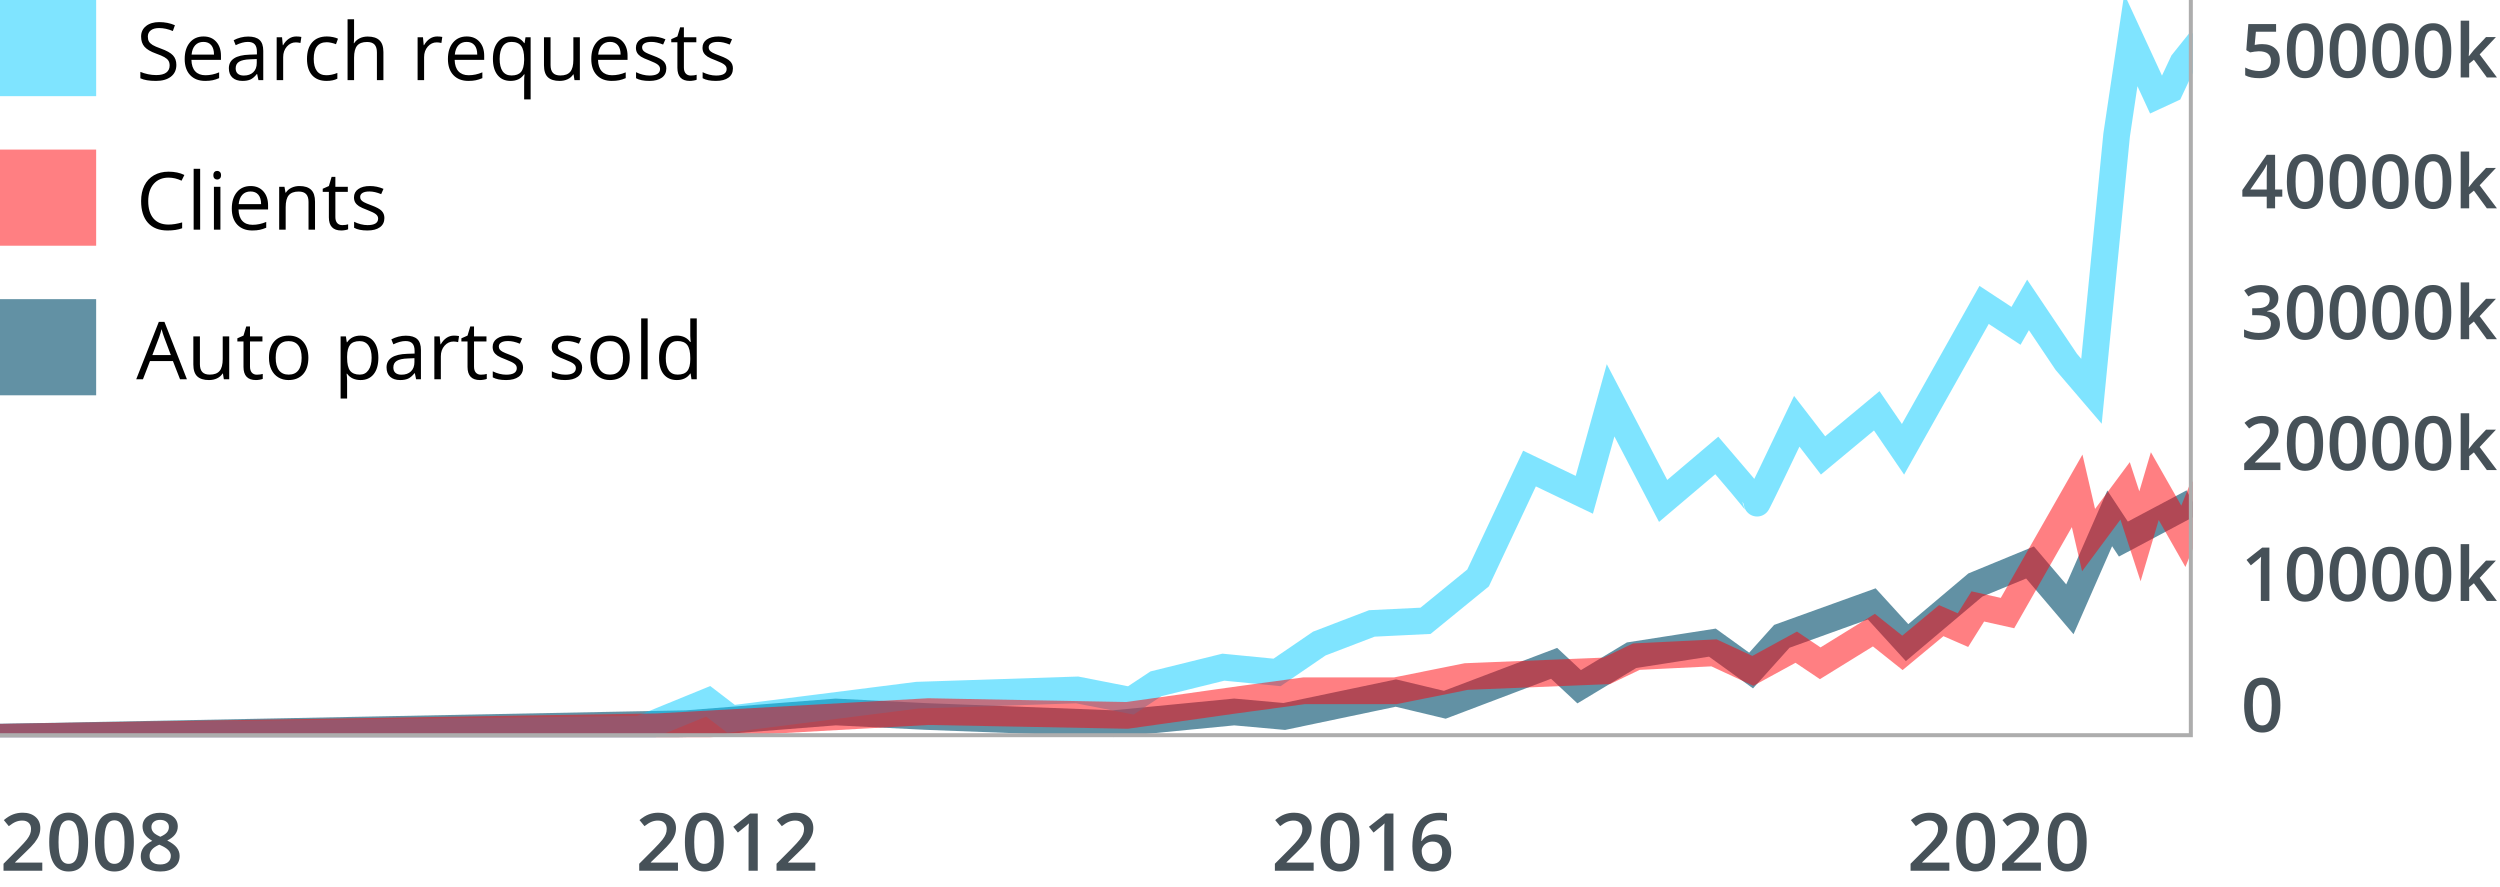 <svg width="936" height="332" viewBox="0 0 936 332" fill="none" xmlns="http://www.w3.org/2000/svg">
<g clip-path="url(#clip0_628_747)">
<path d="M66.029 24.302C66.029 26.186 65.346 27.656 63.978 28.711C62.611 29.766 60.756 30.293 58.412 30.293C55.873 30.293 53.92 29.966 52.553 29.311V26.909C53.432 27.28 54.389 27.573 55.424 27.788C56.459 28.003 57.484 28.11 58.5 28.11C60.16 28.11 61.41 27.798 62.25 27.173C63.09 26.538 63.51 25.659 63.51 24.536C63.51 23.794 63.358 23.189 63.056 22.72C62.763 22.241 62.265 21.802 61.562 21.401C60.868 21.001 59.809 20.547 58.383 20.039C56.391 19.326 54.965 18.481 54.105 17.505C53.256 16.528 52.831 15.254 52.831 13.682C52.831 12.031 53.451 10.718 54.691 9.741C55.932 8.765 57.572 8.276 59.613 8.276C61.742 8.276 63.7 8.667 65.487 9.448L64.711 11.616C62.943 10.874 61.225 10.503 59.555 10.503C58.236 10.503 57.206 10.786 56.464 11.352C55.722 11.919 55.351 12.705 55.351 13.711C55.351 14.453 55.487 15.063 55.761 15.542C56.034 16.011 56.493 16.445 57.138 16.846C57.792 17.236 58.788 17.671 60.126 18.149C62.372 18.95 63.915 19.81 64.755 20.727C65.605 21.645 66.029 22.837 66.029 24.302ZM76.825 30.293C74.452 30.293 72.577 29.57 71.2 28.125C69.833 26.68 69.149 24.673 69.149 22.105C69.149 19.517 69.784 17.461 71.054 15.938C72.333 14.414 74.047 13.652 76.195 13.652C78.207 13.652 79.799 14.316 80.971 15.645C82.143 16.963 82.728 18.706 82.728 20.874V22.412H71.669C71.718 24.297 72.191 25.727 73.09 26.704C73.998 27.681 75.272 28.169 76.913 28.169C78.642 28.169 80.351 27.808 82.04 27.085V29.253C81.181 29.624 80.365 29.888 79.594 30.044C78.832 30.21 77.909 30.293 76.825 30.293ZM76.166 15.688C74.877 15.688 73.847 16.108 73.075 16.948C72.314 17.788 71.864 18.95 71.728 20.435H80.121C80.121 18.901 79.779 17.73 79.096 16.919C78.412 16.099 77.436 15.688 76.166 15.688ZM96.762 30L96.278 27.715H96.161C95.36 28.721 94.56 29.404 93.759 29.766C92.968 30.117 91.977 30.293 90.785 30.293C89.193 30.293 87.943 29.883 87.035 29.062C86.137 28.242 85.688 27.075 85.688 25.561C85.688 22.319 88.28 20.62 93.466 20.464L96.19 20.376V19.38C96.19 18.12 95.917 17.192 95.37 16.597C94.833 15.991 93.969 15.688 92.777 15.688C91.439 15.688 89.926 16.099 88.236 16.919L87.489 15.059C88.28 14.629 89.144 14.292 90.082 14.048C91.029 13.804 91.977 13.682 92.924 13.682C94.838 13.682 96.254 14.106 97.172 14.956C98.1 15.806 98.564 17.168 98.564 19.043V30H96.762ZM91.269 28.286C92.782 28.286 93.969 27.871 94.828 27.041C95.697 26.211 96.132 25.049 96.132 23.555V22.105L93.7 22.207C91.767 22.275 90.37 22.578 89.511 23.115C88.661 23.643 88.236 24.468 88.236 25.591C88.236 26.47 88.5 27.139 89.027 27.598C89.564 28.057 90.311 28.286 91.269 28.286ZM110.912 13.652C111.625 13.652 112.265 13.711 112.831 13.828L112.494 16.084C111.83 15.938 111.244 15.864 110.736 15.864C109.438 15.864 108.324 16.392 107.396 17.446C106.479 18.501 106.02 19.814 106.02 21.387V30H103.588V13.945H105.595L105.873 16.919H105.99C106.586 15.874 107.304 15.068 108.144 14.502C108.983 13.935 109.906 13.652 110.912 13.652ZM122.25 30.293C119.926 30.293 118.124 29.58 116.845 28.154C115.575 26.719 114.94 24.692 114.94 22.075C114.94 19.39 115.585 17.314 116.874 15.85C118.173 14.385 120.019 13.652 122.411 13.652C123.183 13.652 123.954 13.735 124.726 13.901C125.497 14.067 126.103 14.263 126.542 14.487L125.795 16.553C125.258 16.338 124.672 16.162 124.037 16.025C123.402 15.879 122.841 15.806 122.353 15.806C119.091 15.806 117.46 17.886 117.46 22.046C117.46 24.019 117.855 25.532 118.646 26.587C119.447 27.642 120.629 28.169 122.191 28.169C123.529 28.169 124.901 27.881 126.308 27.305V29.458C125.233 30.015 123.881 30.293 122.25 30.293ZM141.117 30V19.614C141.117 18.306 140.819 17.329 140.224 16.685C139.628 16.04 138.695 15.718 137.426 15.718C135.736 15.718 134.501 16.177 133.72 17.095C132.948 18.013 132.562 19.517 132.562 21.606V30H130.131V7.207H132.562V14.106C132.562 14.937 132.523 15.625 132.445 16.172H132.592C133.07 15.4 133.749 14.795 134.628 14.355C135.517 13.906 136.527 13.682 137.66 13.682C139.623 13.682 141.093 14.15 142.069 15.088C143.056 16.016 143.549 17.495 143.549 19.526V30H141.117ZM163.676 13.652C164.389 13.652 165.028 13.711 165.595 13.828L165.258 16.084C164.594 15.938 164.008 15.864 163.5 15.864C162.201 15.864 161.088 16.392 160.16 17.446C159.242 18.501 158.783 19.814 158.783 21.387V30H156.352V13.945H158.358L158.637 16.919H158.754C159.35 15.874 160.067 15.068 160.907 14.502C161.747 13.935 162.67 13.652 163.676 13.652ZM175.38 30.293C173.007 30.293 171.132 29.57 169.755 28.125C168.388 26.68 167.704 24.673 167.704 22.105C167.704 19.517 168.339 17.461 169.608 15.938C170.888 14.414 172.602 13.652 174.75 13.652C176.762 13.652 178.354 14.316 179.525 15.645C180.697 16.963 181.283 18.706 181.283 20.874V22.412H170.224C170.272 24.297 170.746 25.727 171.645 26.704C172.553 27.681 173.827 28.169 175.468 28.169C177.196 28.169 178.905 27.808 180.595 27.085V29.253C179.735 29.624 178.92 29.888 178.148 30.044C177.387 30.21 176.464 30.293 175.38 30.293ZM174.721 15.688C173.432 15.688 172.401 16.108 171.63 16.948C170.868 17.788 170.419 18.95 170.282 20.435H178.676C178.676 18.901 178.334 17.73 177.65 16.919C176.967 16.099 175.99 15.688 174.721 15.688ZM191.508 28.257C193.129 28.257 194.311 27.822 195.053 26.953C195.795 26.084 196.19 24.619 196.239 22.559V22.017C196.239 19.77 195.858 18.154 195.097 17.168C194.335 16.182 193.129 15.688 191.479 15.688C190.053 15.688 188.959 16.245 188.197 17.358C187.445 18.462 187.069 20.024 187.069 22.046C187.069 24.067 187.44 25.61 188.183 26.675C188.935 27.73 190.043 28.257 191.508 28.257ZM191.142 30.293C189.071 30.293 187.455 29.565 186.293 28.11C185.131 26.655 184.55 24.624 184.55 22.017C184.55 19.39 185.136 17.339 186.308 15.864C187.479 14.39 189.11 13.652 191.2 13.652C193.397 13.652 195.087 14.482 196.269 16.143H196.4L196.752 13.945H198.671V37.207H196.239V30.337C196.239 29.36 196.293 28.53 196.4 27.847H196.21C195.087 29.477 193.397 30.293 191.142 30.293ZM206.127 13.945V24.36C206.127 25.669 206.425 26.645 207.021 27.29C207.616 27.935 208.549 28.257 209.818 28.257C211.498 28.257 212.724 27.798 213.495 26.88C214.276 25.962 214.667 24.463 214.667 22.383V13.945H217.099V30H215.092L214.74 27.847H214.608C214.11 28.638 213.417 29.243 212.528 29.663C211.649 30.083 210.644 30.293 209.511 30.293C207.558 30.293 206.093 29.829 205.116 28.901C204.149 27.974 203.666 26.489 203.666 24.448V13.945H206.127ZM229.052 30.293C226.679 30.293 224.804 29.57 223.427 28.125C222.06 26.68 221.376 24.673 221.376 22.105C221.376 19.517 222.011 17.461 223.28 15.938C224.56 14.414 226.273 13.652 228.422 13.652C230.434 13.652 232.025 14.316 233.197 15.645C234.369 16.963 234.955 18.706 234.955 20.874V22.412H223.896C223.944 24.297 224.418 25.727 225.316 26.704C226.225 27.681 227.499 28.169 229.14 28.169C230.868 28.169 232.577 27.808 234.267 27.085V29.253C233.407 29.624 232.592 29.888 231.82 30.044C231.059 30.21 230.136 30.293 229.052 30.293ZM228.393 15.688C227.104 15.688 226.073 16.108 225.302 16.948C224.54 17.788 224.091 18.95 223.954 20.435H232.348C232.348 18.901 232.006 17.73 231.322 16.919C230.639 16.099 229.662 15.688 228.393 15.688ZM249.472 25.62C249.472 27.114 248.915 28.267 247.802 29.077C246.688 29.888 245.126 30.293 243.114 30.293C240.985 30.293 239.325 29.956 238.134 29.282V27.026C238.905 27.417 239.73 27.725 240.609 27.949C241.498 28.174 242.353 28.286 243.173 28.286C244.442 28.286 245.419 28.086 246.103 27.686C246.786 27.275 247.128 26.655 247.128 25.825C247.128 25.2 246.854 24.668 246.308 24.229C245.771 23.779 244.716 23.252 243.144 22.646C241.649 22.09 240.585 21.606 239.95 21.196C239.325 20.776 238.856 20.303 238.544 19.775C238.241 19.248 238.09 18.618 238.09 17.886C238.09 16.577 238.622 15.547 239.687 14.795C240.751 14.033 242.211 13.652 244.066 13.652C245.795 13.652 247.484 14.004 249.135 14.707L248.271 16.685C246.659 16.02 245.199 15.688 243.891 15.688C242.738 15.688 241.869 15.869 241.283 16.23C240.697 16.592 240.404 17.09 240.404 17.725C240.404 18.154 240.512 18.52 240.727 18.823C240.951 19.126 241.308 19.414 241.796 19.688C242.284 19.961 243.222 20.356 244.608 20.874C246.513 21.567 247.797 22.266 248.461 22.969C249.135 23.672 249.472 24.556 249.472 25.62ZM258.627 28.286C259.057 28.286 259.472 28.257 259.872 28.198C260.272 28.13 260.59 28.061 260.824 27.993V29.854C260.561 29.98 260.17 30.083 259.652 30.161C259.145 30.249 258.686 30.293 258.275 30.293C255.17 30.293 253.617 28.657 253.617 25.386V15.835H251.317V14.663L253.617 13.652L254.643 10.225H256.049V13.945H260.707V15.835H256.049V25.283C256.049 26.25 256.278 26.992 256.737 27.51C257.196 28.027 257.826 28.286 258.627 28.286ZM274.403 25.62C274.403 27.114 273.847 28.267 272.733 29.077C271.62 29.888 270.058 30.293 268.046 30.293C265.917 30.293 264.257 29.956 263.065 29.282V27.026C263.837 27.417 264.662 27.725 265.541 27.949C266.43 28.174 267.284 28.286 268.104 28.286C269.374 28.286 270.351 28.086 271.034 27.686C271.718 27.275 272.06 26.655 272.06 25.825C272.06 25.2 271.786 24.668 271.239 24.229C270.702 23.779 269.647 23.252 268.075 22.646C266.581 22.09 265.517 21.606 264.882 21.196C264.257 20.776 263.788 20.303 263.476 19.775C263.173 19.248 263.021 18.618 263.021 17.886C263.021 16.577 263.554 15.547 264.618 14.795C265.683 14.033 267.143 13.652 268.998 13.652C270.727 13.652 272.416 14.004 274.066 14.707L273.202 16.685C271.591 16.02 270.131 15.688 268.822 15.688C267.67 15.688 266.801 15.869 266.215 16.23C265.629 16.592 265.336 17.09 265.336 17.725C265.336 18.154 265.443 18.52 265.658 18.823C265.883 19.126 266.239 19.414 266.728 19.688C267.216 19.961 268.153 20.356 269.54 20.874C271.444 21.567 272.729 22.266 273.393 22.969C274.066 23.672 274.403 24.556 274.403 25.62Z" fill="black"/>
<rect width="36" height="36" fill="#00CBFF" fill-opacity="0.5"/>
<path d="M63.114 66.503C60.761 66.503 58.9 67.289 57.533 68.861C56.176 70.424 55.497 72.567 55.497 75.292C55.497 78.095 56.151 80.263 57.46 81.796C58.778 83.319 60.653 84.081 63.085 84.081C64.579 84.081 66.283 83.812 68.197 83.275V85.458C66.713 86.015 64.882 86.293 62.704 86.293C59.55 86.293 57.113 85.336 55.395 83.422C53.685 81.508 52.831 78.788 52.831 75.263C52.831 73.056 53.241 71.122 54.062 69.462C54.892 67.802 56.083 66.522 57.636 65.624C59.198 64.726 61.034 64.276 63.144 64.276C65.39 64.276 67.353 64.686 69.032 65.507L67.978 67.645C66.356 66.884 64.735 66.503 63.114 66.503ZM74.936 86H72.504V63.207H74.936V86ZM82.523 86H80.092V69.945H82.523V86ZM79.887 65.595C79.887 65.038 80.023 64.633 80.297 64.379C80.57 64.115 80.912 63.983 81.322 63.983C81.713 63.983 82.05 64.115 82.333 64.379C82.616 64.643 82.758 65.048 82.758 65.595C82.758 66.142 82.616 66.552 82.333 66.825C82.05 67.089 81.713 67.221 81.322 67.221C80.912 67.221 80.57 67.089 80.297 66.825C80.023 66.552 79.887 66.142 79.887 65.595ZM94.462 86.293C92.089 86.293 90.214 85.57 88.837 84.125C87.47 82.68 86.786 80.673 86.786 78.105C86.786 75.517 87.421 73.461 88.69 71.938C89.97 70.414 91.684 69.652 93.832 69.652C95.844 69.652 97.436 70.316 98.607 71.644C99.779 72.963 100.365 74.706 100.365 76.874V78.412H89.306C89.355 80.297 89.828 81.728 90.727 82.704C91.635 83.681 92.909 84.169 94.55 84.169C96.278 84.169 97.987 83.808 99.677 83.085V85.253C98.817 85.624 98.002 85.888 97.231 86.044C96.469 86.21 95.546 86.293 94.462 86.293ZM93.803 71.689C92.514 71.689 91.483 72.108 90.712 72.948C89.95 73.788 89.501 74.95 89.364 76.435H97.758C97.758 74.901 97.416 73.73 96.732 72.919C96.049 72.099 95.072 71.689 93.803 71.689ZM115.512 86V75.614C115.512 74.306 115.214 73.329 114.618 72.685C114.022 72.04 113.09 71.718 111.82 71.718C110.141 71.718 108.91 72.172 108.129 73.08C107.348 73.988 106.957 75.487 106.957 77.577V86H104.525V69.945H106.503L106.898 72.143H107.016C107.514 71.352 108.212 70.741 109.11 70.311C110.009 69.872 111.01 69.652 112.113 69.652C114.047 69.652 115.502 70.121 116.479 71.059C117.455 71.986 117.943 73.476 117.943 75.526V86H115.512ZM128.139 84.286C128.568 84.286 128.983 84.257 129.384 84.198C129.784 84.13 130.102 84.061 130.336 83.993V85.853C130.072 85.981 129.682 86.083 129.164 86.161C128.656 86.249 128.197 86.293 127.787 86.293C124.682 86.293 123.129 84.657 123.129 81.386V71.835H120.829V70.663L123.129 69.652L124.154 66.225H125.561V69.945H130.219V71.835H125.561V81.283C125.561 82.25 125.79 82.992 126.249 83.51C126.708 84.027 127.338 84.286 128.139 84.286ZM143.915 81.62C143.915 83.114 143.358 84.267 142.245 85.077C141.132 85.888 139.569 86.293 137.558 86.293C135.429 86.293 133.769 85.956 132.577 85.282V83.026C133.349 83.417 134.174 83.725 135.053 83.949C135.941 84.174 136.796 84.286 137.616 84.286C138.886 84.286 139.862 84.086 140.546 83.686C141.229 83.275 141.571 82.655 141.571 81.825C141.571 81.2 141.298 80.668 140.751 80.228C140.214 79.779 139.159 79.252 137.587 78.647C136.093 78.09 135.028 77.606 134.394 77.196C133.769 76.776 133.3 76.303 132.987 75.775C132.685 75.248 132.533 74.618 132.533 73.886C132.533 72.577 133.065 71.547 134.13 70.795C135.194 70.033 136.654 69.652 138.51 69.652C140.238 69.652 141.928 70.004 143.578 70.707L142.714 72.685C141.103 72.02 139.643 71.689 138.334 71.689C137.182 71.689 136.312 71.869 135.727 72.231C135.141 72.592 134.848 73.09 134.848 73.725C134.848 74.154 134.955 74.52 135.17 74.823C135.395 75.126 135.751 75.414 136.239 75.688C136.728 75.961 137.665 76.356 139.052 76.874C140.956 77.567 142.24 78.266 142.904 78.969C143.578 79.672 143.915 80.556 143.915 81.62Z" fill="black"/>
<rect y="56" width="36" height="36" fill="#FF0006" fill-opacity="0.5"/>
<path d="M67.406 142L64.74 135.188H56.156L53.52 142H51L59.467 120.496H61.562L69.984 142H67.406ZM63.964 132.947L61.474 126.312C61.151 125.472 60.819 124.441 60.477 123.221C60.263 124.158 59.955 125.188 59.555 126.312L57.035 132.947H63.964ZM74.848 125.945V136.36C74.848 137.669 75.145 138.646 75.741 139.29C76.337 139.935 77.269 140.257 78.539 140.257C80.219 140.257 81.444 139.798 82.216 138.88C82.997 137.962 83.388 136.463 83.388 134.383V125.945H85.819V142H83.812L83.461 139.847H83.329C82.831 140.638 82.138 141.243 81.249 141.663C80.37 142.083 79.364 142.293 78.231 142.293C76.278 142.293 74.814 141.829 73.837 140.901C72.87 139.974 72.387 138.489 72.387 136.448V125.945H74.848ZM96.176 140.286C96.606 140.286 97.02 140.257 97.421 140.198C97.821 140.13 98.139 140.062 98.373 139.993V141.854C98.109 141.98 97.719 142.083 97.201 142.161C96.693 142.249 96.234 142.293 95.824 142.293C92.719 142.293 91.166 140.657 91.166 137.386V127.835H88.866V126.663L91.166 125.652L92.191 122.225H93.598V125.945H98.256V127.835H93.598V137.283C93.598 138.25 93.827 138.992 94.286 139.51C94.745 140.027 95.375 140.286 96.176 140.286ZM115.453 133.958C115.453 136.575 114.794 138.621 113.476 140.096C112.157 141.561 110.336 142.293 108.012 142.293C106.576 142.293 105.302 141.956 104.188 141.282C103.075 140.608 102.216 139.642 101.61 138.382C101.005 137.122 100.702 135.647 100.702 133.958C100.702 131.341 101.356 129.305 102.665 127.85C103.974 126.385 105.79 125.652 108.114 125.652C110.36 125.652 112.143 126.399 113.461 127.894C114.789 129.388 115.453 131.409 115.453 133.958ZM103.222 133.958C103.222 136.009 103.632 137.571 104.452 138.646C105.272 139.72 106.479 140.257 108.07 140.257C109.662 140.257 110.868 139.725 111.688 138.66C112.519 137.586 112.934 136.019 112.934 133.958C112.934 131.917 112.519 130.369 111.688 129.314C110.868 128.25 109.652 127.718 108.041 127.718C106.449 127.718 105.248 128.24 104.438 129.285C103.627 130.33 103.222 131.888 103.222 133.958ZM134.994 142.293C133.949 142.293 132.992 142.103 132.123 141.722C131.264 141.331 130.541 140.735 129.955 139.935H129.779C129.896 140.872 129.955 141.761 129.955 142.601V149.207H127.523V125.945H129.501L129.838 128.143H129.955C130.58 127.264 131.308 126.629 132.138 126.238C132.968 125.848 133.92 125.652 134.994 125.652C137.123 125.652 138.764 126.38 139.916 127.835C141.078 129.29 141.659 131.331 141.659 133.958C141.659 136.595 141.068 138.646 139.887 140.11C138.715 141.565 137.084 142.293 134.994 142.293ZM134.643 127.718C133.002 127.718 131.815 128.172 131.083 129.08C130.351 129.988 129.975 131.434 129.955 133.416V133.958C129.955 136.214 130.331 137.83 131.083 138.807C131.835 139.773 133.041 140.257 134.701 140.257C136.088 140.257 137.172 139.695 137.953 138.572C138.744 137.449 139.14 135.901 139.14 133.929C139.14 131.927 138.744 130.394 137.953 129.329C137.172 128.255 136.068 127.718 134.643 127.718ZM155.795 142L155.312 139.715H155.194C154.394 140.721 153.593 141.404 152.792 141.766C152.001 142.117 151.01 142.293 149.818 142.293C148.227 142.293 146.977 141.883 146.068 141.062C145.17 140.242 144.721 139.075 144.721 137.562C144.721 134.319 147.313 132.62 152.499 132.464L155.224 132.376V131.38C155.224 130.12 154.95 129.192 154.403 128.597C153.866 127.991 153.002 127.688 151.811 127.688C150.473 127.688 148.959 128.099 147.27 128.919L146.522 127.059C147.313 126.629 148.178 126.292 149.115 126.048C150.062 125.804 151.01 125.682 151.957 125.682C153.871 125.682 155.287 126.106 156.205 126.956C157.133 127.806 157.597 129.168 157.597 131.043V142H155.795ZM150.302 140.286C151.815 140.286 153.002 139.871 153.861 139.041C154.73 138.211 155.165 137.049 155.165 135.555V134.104L152.733 134.207C150.8 134.275 149.403 134.578 148.544 135.115C147.694 135.643 147.27 136.468 147.27 137.591C147.27 138.47 147.533 139.139 148.061 139.598C148.598 140.057 149.345 140.286 150.302 140.286ZM169.945 125.652C170.658 125.652 171.298 125.711 171.864 125.828L171.527 128.084C170.863 127.938 170.277 127.864 169.77 127.864C168.471 127.864 167.357 128.392 166.43 129.446C165.512 130.501 165.053 131.814 165.053 133.387V142H162.621V125.945H164.628L164.906 128.919H165.023C165.619 127.874 166.337 127.068 167.177 126.502C168.017 125.936 168.939 125.652 169.945 125.652ZM180.053 140.286C180.482 140.286 180.897 140.257 181.298 140.198C181.698 140.13 182.016 140.062 182.25 139.993V141.854C181.986 141.98 181.596 142.083 181.078 142.161C180.57 142.249 180.111 142.293 179.701 142.293C176.596 142.293 175.043 140.657 175.043 137.386V127.835H172.743V126.663L175.043 125.652L176.068 122.225H177.475V125.945H182.133V127.835H177.475V137.283C177.475 138.25 177.704 138.992 178.163 139.51C178.622 140.027 179.252 140.286 180.053 140.286ZM195.829 137.62C195.829 139.114 195.272 140.267 194.159 141.077C193.046 141.888 191.483 142.293 189.472 142.293C187.343 142.293 185.683 141.956 184.491 141.282V139.026C185.263 139.417 186.088 139.725 186.967 139.949C187.855 140.174 188.71 140.286 189.53 140.286C190.8 140.286 191.776 140.086 192.46 139.686C193.144 139.275 193.485 138.655 193.485 137.825C193.485 137.2 193.212 136.668 192.665 136.229C192.128 135.779 191.073 135.252 189.501 134.646C188.007 134.09 186.942 133.606 186.308 133.196C185.683 132.776 185.214 132.303 184.901 131.775C184.599 131.248 184.447 130.618 184.447 129.886C184.447 128.577 184.979 127.547 186.044 126.795C187.108 126.033 188.568 125.652 190.424 125.652C192.152 125.652 193.842 126.004 195.492 126.707L194.628 128.685C193.017 128.021 191.557 127.688 190.248 127.688C189.096 127.688 188.227 127.869 187.641 128.23C187.055 128.592 186.762 129.09 186.762 129.725C186.762 130.154 186.869 130.521 187.084 130.823C187.309 131.126 187.665 131.414 188.153 131.688C188.642 131.961 189.579 132.356 190.966 132.874C192.87 133.567 194.154 134.266 194.818 134.969C195.492 135.672 195.829 136.556 195.829 137.62ZM217.948 137.62C217.948 139.114 217.392 140.267 216.278 141.077C215.165 141.888 213.603 142.293 211.591 142.293C209.462 142.293 207.802 141.956 206.61 141.282V139.026C207.382 139.417 208.207 139.725 209.086 139.949C209.975 140.174 210.829 140.286 211.649 140.286C212.919 140.286 213.896 140.086 214.579 139.686C215.263 139.275 215.604 138.655 215.604 137.825C215.604 137.2 215.331 136.668 214.784 136.229C214.247 135.779 213.192 135.252 211.62 134.646C210.126 134.09 209.062 133.606 208.427 133.196C207.802 132.776 207.333 132.303 207.021 131.775C206.718 131.248 206.566 130.618 206.566 129.886C206.566 128.577 207.099 127.547 208.163 126.795C209.228 126.033 210.688 125.652 212.543 125.652C214.271 125.652 215.961 126.004 217.611 126.707L216.747 128.685C215.136 128.021 213.676 127.688 212.367 127.688C211.215 127.688 210.346 127.869 209.76 128.23C209.174 128.592 208.881 129.09 208.881 129.725C208.881 130.154 208.988 130.521 209.203 130.823C209.428 131.126 209.784 131.414 210.272 131.688C210.761 131.961 211.698 132.356 213.085 132.874C214.989 133.567 216.273 134.266 216.938 134.969C217.611 135.672 217.948 136.556 217.948 137.62ZM235.775 133.958C235.775 136.575 235.116 138.621 233.798 140.096C232.479 141.561 230.658 142.293 228.334 142.293C226.898 142.293 225.624 141.956 224.511 141.282C223.397 140.608 222.538 139.642 221.933 138.382C221.327 137.122 221.024 135.647 221.024 133.958C221.024 131.341 221.679 129.305 222.987 127.85C224.296 126.385 226.112 125.652 228.437 125.652C230.683 125.652 232.465 126.399 233.783 127.894C235.111 129.388 235.775 131.409 235.775 133.958ZM223.544 133.958C223.544 136.009 223.954 137.571 224.774 138.646C225.595 139.72 226.801 140.257 228.393 140.257C229.984 140.257 231.19 139.725 232.011 138.66C232.841 137.586 233.256 136.019 233.256 133.958C233.256 131.917 232.841 130.369 232.011 129.314C231.19 128.25 229.975 127.718 228.363 127.718C226.771 127.718 225.57 128.24 224.76 129.285C223.949 130.33 223.544 131.888 223.544 133.958ZM242.484 142H240.053V119.207H242.484V142ZM258.568 139.847H258.437C257.313 141.478 255.634 142.293 253.397 142.293C251.298 142.293 249.662 141.575 248.49 140.14C247.328 138.704 246.747 136.663 246.747 134.017C246.747 131.37 247.333 129.314 248.505 127.85C249.677 126.385 251.308 125.652 253.397 125.652C255.575 125.652 257.245 126.443 258.407 128.025H258.598L258.495 126.868L258.437 125.74V119.207H260.868V142H258.891L258.568 139.847ZM253.705 140.257C255.365 140.257 256.566 139.808 257.309 138.909C258.061 138.001 258.437 136.541 258.437 134.529V134.017C258.437 131.741 258.056 130.12 257.294 129.153C256.542 128.177 255.336 127.688 253.676 127.688C252.25 127.688 251.156 128.245 250.395 129.358C249.643 130.462 249.267 132.024 249.267 134.046C249.267 136.097 249.643 137.645 250.395 138.689C251.146 139.734 252.25 140.257 253.705 140.257Z" fill="black"/>
<rect y="112" width="36" height="36" fill="#6291A4"/>
<path d="M821 188L794.997 201.824L789.882 194.069L774.963 228.123L760.043 210.59L739.582 219.019L714.006 240.598L700.791 226.1L667.116 238.238L655.606 251.05L641.113 240.598L610.848 245.318L591.239 257.119L581.861 248.352L540.939 263.862L522.61 259.479L480.835 268.245L462.079 266.559L416.894 270.943L346.559 268.245L312.884 266.559L257.042 270.943L0 276" stroke="#6291A4" stroke-width="10"/>
<path d="M824 15L817.266 23.415L812.533 33.5L807.43 35.864L797.789 15L792.462 50.606L783.046 146.5L773.626 135.5L759.292 114.162L754.787 122L742.852 114.162L712.488 168.217L702.652 153.802L682.552 170.51L672.716 157.734C667.726 168.217 657.747 189.053 657.747 188.529C657.747 188.005 647.769 176.298 642.779 170.51L622.679 187.546L603.006 149.871L593.17 185.253L572.642 175.425L553.397 216.375L533.725 232.428L513.625 233.411L493.952 240.946L478.128 251.757L458.028 249.791L432.796 256.016L423.387 262.24L403.287 258.309L343.414 260.275L273.705 269.12L265.152 262.568L239.492 273.052L0 276" stroke="#00CBFF" stroke-opacity="0.5" stroke-width="10"/>
<path d="M825 182L817.448 200.8L806.759 182L801.201 200.8L795.643 183.774L781.962 202.219L777.687 183.774L751.607 229.532L740.491 227.049L734.933 235.917L726.81 232.37L712.274 244.43L701.586 235.917L681.491 248.332L672.513 242.302L656.267 251.17L641.731 244.43L612.658 245.849L601.542 251.17L548.955 253.298L522.448 258.619H488.245L462.166 262.166L421.977 267.842L347.586 266.423L246.26 272.098L0 276" stroke="#FF0006" stroke-opacity="0.5" stroke-width="10"/>
<path d="M820.5 -1V275.5H0" stroke="#ADADAD" stroke-width="2"/>
</g>
<path d="M15.835 326H1.318V323.393L6.841 317.841C8.472 316.171 9.551 314.989 10.078 314.296C10.615 313.593 11.006 312.934 11.25 312.318C11.494 311.703 11.616 311.044 11.616 310.341C11.616 309.374 11.323 308.612 10.737 308.056C10.161 307.499 9.36 307.221 8.335 307.221C7.515 307.221 6.719 307.372 5.947 307.675C5.186 307.978 4.302 308.524 3.296 309.315L1.436 307.045C2.627 306.039 3.784 305.326 4.907 304.906C6.03 304.486 7.227 304.276 8.496 304.276C10.488 304.276 12.085 304.799 13.286 305.844C14.487 306.879 15.088 308.275 15.088 310.033C15.088 311 14.912 311.918 14.56 312.787C14.219 313.656 13.687 314.555 12.964 315.482C12.251 316.4 11.06 317.646 9.39 319.218L5.669 322.821V322.968H15.835V326ZM32.974 315.292C32.974 319.013 32.373 321.776 31.172 323.583C29.98 325.39 28.154 326.293 25.693 326.293C23.311 326.293 21.504 325.36 20.273 323.495C19.043 321.63 18.428 318.896 18.428 315.292C18.428 311.513 19.023 308.729 20.215 306.942C21.416 305.146 23.242 304.247 25.693 304.247C28.086 304.247 29.898 305.185 31.128 307.06C32.358 308.935 32.974 311.679 32.974 315.292ZM21.914 315.292C21.914 318.212 22.212 320.297 22.808 321.547C23.413 322.797 24.375 323.422 25.693 323.422C27.012 323.422 27.974 322.787 28.579 321.518C29.194 320.248 29.502 318.173 29.502 315.292C29.502 312.421 29.194 310.346 28.579 309.066C27.974 307.777 27.012 307.133 25.693 307.133C24.375 307.133 23.413 307.763 22.808 309.022C22.212 310.282 21.914 312.372 21.914 315.292ZM50.112 315.292C50.112 319.013 49.512 321.776 48.31 323.583C47.119 325.39 45.293 326.293 42.832 326.293C40.449 326.293 38.643 325.36 37.412 323.495C36.182 321.63 35.566 318.896 35.566 315.292C35.566 311.513 36.162 308.729 37.353 306.942C38.555 305.146 40.381 304.247 42.832 304.247C45.225 304.247 47.036 305.185 48.267 307.06C49.497 308.935 50.112 311.679 50.112 315.292ZM39.053 315.292C39.053 318.212 39.351 320.297 39.946 321.547C40.552 322.797 41.514 323.422 42.832 323.422C44.15 323.422 45.112 322.787 45.718 321.518C46.333 320.248 46.641 318.173 46.641 315.292C46.641 312.421 46.333 310.346 45.718 309.066C45.112 307.777 44.15 307.133 42.832 307.133C41.514 307.133 40.552 307.763 39.946 309.022C39.351 310.282 39.053 312.372 39.053 315.292ZM59.971 304.306C62.002 304.306 63.608 304.774 64.79 305.712C65.972 306.64 66.562 307.885 66.562 309.447C66.562 311.645 65.244 313.393 62.607 314.691C64.287 315.531 65.478 316.415 66.182 317.343C66.894 318.271 67.251 319.306 67.251 320.448C67.251 322.216 66.602 323.632 65.303 324.696C64.004 325.761 62.246 326.293 60.029 326.293C57.705 326.293 55.903 325.795 54.624 324.799C53.345 323.803 52.705 322.392 52.705 320.565C52.705 319.374 53.037 318.305 53.701 317.357C54.375 316.4 55.474 315.551 56.997 314.809C55.688 314.027 54.756 313.202 54.199 312.333C53.643 311.464 53.364 310.487 53.364 309.403C53.364 307.851 53.975 306.615 55.195 305.697C56.416 304.77 58.008 304.306 59.971 304.306ZM56.001 320.448C56.001 321.464 56.357 322.255 57.07 322.821C57.783 323.378 58.75 323.656 59.971 323.656C61.23 323.656 62.207 323.368 62.9 322.792C63.603 322.206 63.955 321.415 63.955 320.419C63.955 319.628 63.633 318.905 62.988 318.251C62.344 317.597 61.367 316.991 60.059 316.435L59.634 316.244C58.345 316.811 57.417 317.436 56.851 318.119C56.284 318.793 56.001 319.569 56.001 320.448ZM59.941 306.957C58.965 306.957 58.179 307.201 57.583 307.689C56.987 308.168 56.69 308.822 56.69 309.652C56.69 310.16 56.797 310.614 57.012 311.015C57.227 311.415 57.539 311.781 57.949 312.113C58.359 312.436 59.053 312.826 60.029 313.285C61.201 312.768 62.026 312.226 62.505 311.659C62.993 311.083 63.237 310.414 63.237 309.652C63.237 308.822 62.935 308.168 62.329 307.689C61.733 307.201 60.938 306.957 59.941 306.957Z" fill="#465158"/>
<path d="M253.835 326H239.318V323.393L244.841 317.841C246.472 316.171 247.551 314.989 248.078 314.296C248.615 313.593 249.006 312.934 249.25 312.318C249.494 311.703 249.616 311.044 249.616 310.341C249.616 309.374 249.323 308.612 248.737 308.056C248.161 307.499 247.36 307.221 246.335 307.221C245.515 307.221 244.719 307.372 243.947 307.675C243.186 307.978 242.302 308.524 241.296 309.315L239.436 307.045C240.627 306.039 241.784 305.326 242.907 304.906C244.03 304.486 245.227 304.276 246.496 304.276C248.488 304.276 250.085 304.799 251.286 305.844C252.487 306.879 253.088 308.275 253.088 310.033C253.088 311 252.912 311.918 252.561 312.787C252.219 313.656 251.687 314.555 250.964 315.482C250.251 316.4 249.06 317.646 247.39 319.218L243.669 322.821V322.968H253.835V326ZM270.974 315.292C270.974 319.013 270.373 321.776 269.172 323.583C267.98 325.39 266.154 326.293 263.693 326.293C261.311 326.293 259.504 325.36 258.273 323.495C257.043 321.63 256.428 318.896 256.428 315.292C256.428 311.513 257.023 308.729 258.215 306.942C259.416 305.146 261.242 304.247 263.693 304.247C266.086 304.247 267.897 305.185 269.128 307.06C270.358 308.935 270.974 311.679 270.974 315.292ZM259.914 315.292C259.914 318.212 260.212 320.297 260.808 321.547C261.413 322.797 262.375 323.422 263.693 323.422C265.012 323.422 265.974 322.787 266.579 321.518C267.194 320.248 267.502 318.173 267.502 315.292C267.502 312.421 267.194 310.346 266.579 309.066C265.974 307.777 265.012 307.133 263.693 307.133C262.375 307.133 261.413 307.763 260.808 309.022C260.212 310.282 259.914 312.372 259.914 315.292ZM283.703 326H280.261V312.172C280.261 310.521 280.3 309.213 280.378 308.246C280.153 308.48 279.875 308.739 279.543 309.022C279.221 309.306 278.127 310.204 276.262 311.718L274.533 309.535L280.832 304.584H283.703V326ZM305.251 326H290.734V323.393L296.257 317.841C297.888 316.171 298.967 314.989 299.494 314.296C300.031 313.593 300.422 312.934 300.666 312.318C300.91 311.703 301.032 311.044 301.032 310.341C301.032 309.374 300.739 308.612 300.153 308.056C299.577 307.499 298.776 307.221 297.751 307.221C296.931 307.221 296.135 307.372 295.363 307.675C294.602 307.978 293.718 308.524 292.712 309.315L290.852 307.045C292.043 306.039 293.2 305.326 294.323 304.906C295.446 304.486 296.643 304.276 297.912 304.276C299.904 304.276 301.501 304.799 302.702 305.844C303.903 306.879 304.504 308.275 304.504 310.033C304.504 311 304.328 311.918 303.977 312.787C303.635 313.656 303.103 314.555 302.38 315.482C301.667 316.4 300.476 317.646 298.806 319.218L295.085 322.821V322.968H305.251V326Z" fill="#465158"/>
<path d="M491.835 326H477.318V323.393L482.841 317.841C484.472 316.171 485.551 314.989 486.078 314.296C486.615 313.593 487.006 312.934 487.25 312.318C487.494 311.703 487.616 311.044 487.616 310.341C487.616 309.374 487.323 308.612 486.737 308.056C486.161 307.499 485.36 307.221 484.335 307.221C483.515 307.221 482.719 307.372 481.947 307.675C481.186 307.978 480.302 308.524 479.296 309.315L477.436 307.045C478.627 306.039 479.784 305.326 480.907 304.906C482.03 304.486 483.227 304.276 484.496 304.276C486.488 304.276 488.085 304.799 489.286 305.844C490.487 306.879 491.088 308.275 491.088 310.033C491.088 311 490.912 311.918 490.561 312.787C490.219 313.656 489.687 314.555 488.964 315.482C488.251 316.4 487.06 317.646 485.39 319.218L481.669 322.821V322.968H491.835V326ZM508.974 315.292C508.974 319.013 508.373 321.776 507.172 323.583C505.98 325.39 504.154 326.293 501.693 326.293C499.311 326.293 497.504 325.36 496.273 323.495C495.043 321.63 494.428 318.896 494.428 315.292C494.428 311.513 495.023 308.729 496.215 306.942C497.416 305.146 499.242 304.247 501.693 304.247C504.086 304.247 505.897 305.185 507.128 307.06C508.358 308.935 508.974 311.679 508.974 315.292ZM497.914 315.292C497.914 318.212 498.212 320.297 498.808 321.547C499.413 322.797 500.375 323.422 501.693 323.422C503.012 323.422 503.974 322.787 504.579 321.518C505.194 320.248 505.502 318.173 505.502 315.292C505.502 312.421 505.194 310.346 504.579 309.066C503.974 307.777 503.012 307.133 501.693 307.133C500.375 307.133 499.413 307.763 498.808 309.022C498.212 310.282 497.914 312.372 497.914 315.292ZM521.703 326H518.261V312.172C518.261 310.521 518.3 309.213 518.378 308.246C518.153 308.48 517.875 308.739 517.543 309.022C517.221 309.306 516.127 310.204 514.262 311.718L512.533 309.535L518.832 304.584H521.703V326ZM528.793 316.874C528.793 308.495 532.206 304.306 539.032 304.306C540.106 304.306 541.015 304.389 541.757 304.555V307.426C541.015 307.211 540.155 307.104 539.179 307.104C536.884 307.104 535.16 307.719 534.008 308.949C532.855 310.18 532.23 312.152 532.133 314.867H532.309C532.768 314.076 533.412 313.466 534.242 313.036C535.072 312.597 536.049 312.377 537.172 312.377C539.115 312.377 540.629 312.973 541.713 314.164C542.797 315.355 543.339 316.972 543.339 319.013C543.339 321.259 542.709 323.036 541.449 324.345C540.199 325.644 538.49 326.293 536.322 326.293C534.789 326.293 533.456 325.927 532.323 325.194C531.19 324.452 530.316 323.378 529.701 321.972C529.096 320.556 528.793 318.856 528.793 316.874ZM536.264 323.451C537.445 323.451 538.354 323.07 538.988 322.309C539.633 321.547 539.955 320.458 539.955 319.042C539.955 317.812 539.652 316.845 539.047 316.142C538.451 315.438 537.553 315.087 536.352 315.087C535.609 315.087 534.926 315.248 534.301 315.57C533.676 315.883 533.183 316.317 532.821 316.874C532.46 317.421 532.279 317.982 532.279 318.559C532.279 319.936 532.65 321.098 533.393 322.045C534.145 322.982 535.102 323.451 536.264 323.451Z" fill="#465158"/>
<path d="M729.835 326H715.318V323.393L720.841 317.841C722.472 316.171 723.551 314.989 724.078 314.296C724.615 313.593 725.006 312.934 725.25 312.318C725.494 311.703 725.616 311.044 725.616 310.341C725.616 309.374 725.323 308.612 724.737 308.056C724.161 307.499 723.36 307.221 722.335 307.221C721.515 307.221 720.719 307.372 719.947 307.675C719.186 307.978 718.302 308.524 717.296 309.315L715.436 307.045C716.627 306.039 717.784 305.326 718.907 304.906C720.03 304.486 721.227 304.276 722.496 304.276C724.488 304.276 726.085 304.799 727.286 305.844C728.487 306.879 729.088 308.275 729.088 310.033C729.088 311 728.912 311.918 728.561 312.787C728.219 313.656 727.687 314.555 726.964 315.482C726.251 316.4 725.06 317.646 723.39 319.218L719.669 322.821V322.968H729.835V326ZM746.974 315.292C746.974 319.013 746.373 321.776 745.172 323.583C743.98 325.39 742.154 326.293 739.693 326.293C737.311 326.293 735.504 325.36 734.273 323.495C733.043 321.63 732.428 318.896 732.428 315.292C732.428 311.513 733.023 308.729 734.215 306.942C735.416 305.146 737.242 304.247 739.693 304.247C742.086 304.247 743.897 305.185 745.128 307.06C746.358 308.935 746.974 311.679 746.974 315.292ZM735.914 315.292C735.914 318.212 736.212 320.297 736.808 321.547C737.413 322.797 738.375 323.422 739.693 323.422C741.012 323.422 741.974 322.787 742.579 321.518C743.194 320.248 743.502 318.173 743.502 315.292C743.502 312.421 743.194 310.346 742.579 309.066C741.974 307.777 741.012 307.133 739.693 307.133C738.375 307.133 737.413 307.763 736.808 309.022C736.212 310.282 735.914 312.372 735.914 315.292ZM764.112 326H749.596V323.393L755.118 317.841C756.749 316.171 757.828 314.989 758.355 314.296C758.893 313.593 759.283 312.934 759.527 312.318C759.771 311.703 759.894 311.044 759.894 310.341C759.894 309.374 759.601 308.612 759.015 308.056C758.438 307.499 757.638 307.221 756.612 307.221C755.792 307.221 754.996 307.372 754.225 307.675C753.463 307.978 752.579 308.524 751.573 309.315L749.713 307.045C750.904 306.039 752.062 305.326 753.185 304.906C754.308 304.486 755.504 304.276 756.773 304.276C758.766 304.276 760.362 304.799 761.563 305.844C762.765 306.879 763.365 308.275 763.365 310.033C763.365 311 763.189 311.918 762.838 312.787C762.496 313.656 761.964 314.555 761.241 315.482C760.528 316.4 759.337 317.646 757.667 319.218L753.946 322.821V322.968H764.112V326ZM781.251 315.292C781.251 319.013 780.65 321.776 779.449 323.583C778.258 325.39 776.432 326.293 773.971 326.293C771.588 326.293 769.781 325.36 768.551 323.495C767.32 321.63 766.705 318.896 766.705 315.292C766.705 311.513 767.301 308.729 768.492 306.942C769.693 305.146 771.52 304.247 773.971 304.247C776.363 304.247 778.175 305.185 779.405 307.06C780.636 308.935 781.251 311.679 781.251 315.292ZM770.191 315.292C770.191 318.212 770.489 320.297 771.085 321.547C771.69 322.797 772.652 323.422 773.971 323.422C775.289 323.422 776.251 322.787 776.856 321.518C777.472 320.248 777.779 318.173 777.779 315.292C777.779 312.421 777.472 310.346 776.856 309.066C776.251 307.777 775.289 307.133 773.971 307.133C772.652 307.133 771.69 307.763 771.085 309.022C770.489 310.282 770.191 312.372 770.191 315.292Z" fill="#465158"/>
<path d="M847.012 16.518C849.026 16.518 850.621 17.051 851.797 18.117C852.973 19.184 853.561 20.637 853.561 22.479C853.561 24.611 852.891 26.279 851.551 27.482C850.22 28.676 848.324 29.273 845.863 29.273C843.63 29.273 841.876 28.913 840.6 28.193V25.281C841.338 25.701 842.186 26.024 843.143 26.252C844.1 26.48 844.988 26.594 845.809 26.594C847.258 26.594 848.361 26.27 849.117 25.623C849.874 24.976 850.252 24.028 850.252 22.779C850.252 20.391 848.73 19.197 845.686 19.197C845.257 19.197 844.729 19.243 844.1 19.334C843.471 19.416 842.919 19.512 842.445 19.621L841.01 18.773L841.775 9.012H852.166V11.869H844.605L844.154 16.818C844.473 16.764 844.861 16.7 845.316 16.627C845.781 16.554 846.346 16.518 847.012 16.518ZM869.775 19.006C869.775 22.479 869.215 25.058 868.094 26.744C866.982 28.43 865.277 29.273 862.98 29.273C860.757 29.273 859.07 28.403 857.922 26.662C856.773 24.921 856.199 22.369 856.199 19.006C856.199 15.479 856.755 12.881 857.867 11.213C858.988 9.536 860.693 8.697 862.98 8.697C865.214 8.697 866.904 9.572 868.053 11.322C869.201 13.072 869.775 15.633 869.775 19.006ZM859.453 19.006C859.453 21.731 859.731 23.677 860.287 24.844C860.852 26.01 861.75 26.594 862.98 26.594C864.211 26.594 865.109 26.001 865.674 24.816C866.248 23.631 866.535 21.695 866.535 19.006C866.535 16.326 866.248 14.389 865.674 13.195C865.109 11.992 864.211 11.391 862.98 11.391C861.75 11.391 860.852 11.979 860.287 13.154C859.731 14.33 859.453 16.281 859.453 19.006ZM885.771 19.006C885.771 22.479 885.211 25.058 884.09 26.744C882.978 28.43 881.273 29.273 878.977 29.273C876.753 29.273 875.066 28.403 873.918 26.662C872.77 24.921 872.195 22.369 872.195 19.006C872.195 15.479 872.751 12.881 873.863 11.213C874.984 9.536 876.689 8.697 878.977 8.697C881.21 8.697 882.9 9.572 884.049 11.322C885.197 13.072 885.771 15.633 885.771 19.006ZM875.449 19.006C875.449 21.731 875.727 23.677 876.283 24.844C876.848 26.01 877.746 26.594 878.977 26.594C880.207 26.594 881.105 26.001 881.67 24.816C882.244 23.631 882.531 21.695 882.531 19.006C882.531 16.326 882.244 14.389 881.67 13.195C881.105 11.992 880.207 11.391 878.977 11.391C877.746 11.391 876.848 11.979 876.283 13.154C875.727 14.33 875.449 16.281 875.449 19.006ZM901.768 19.006C901.768 22.479 901.207 25.058 900.086 26.744C898.974 28.43 897.27 29.273 894.973 29.273C892.749 29.273 891.062 28.403 889.914 26.662C888.766 24.921 888.191 22.369 888.191 19.006C888.191 15.479 888.747 12.881 889.859 11.213C890.98 9.536 892.685 8.697 894.973 8.697C897.206 8.697 898.896 9.572 900.045 11.322C901.193 13.072 901.768 15.633 901.768 19.006ZM891.445 19.006C891.445 21.731 891.723 23.677 892.279 24.844C892.844 26.01 893.742 26.594 894.973 26.594C896.203 26.594 897.101 26.001 897.666 24.816C898.24 23.631 898.527 21.695 898.527 19.006C898.527 16.326 898.24 14.389 897.666 13.195C897.101 11.992 896.203 11.391 894.973 11.391C893.742 11.391 892.844 11.979 892.279 13.154C891.723 14.33 891.445 16.281 891.445 19.006ZM917.764 19.006C917.764 22.479 917.203 25.058 916.082 26.744C914.97 28.43 913.266 29.273 910.969 29.273C908.745 29.273 907.059 28.403 905.91 26.662C904.762 24.921 904.188 22.369 904.188 19.006C904.188 15.479 904.743 12.881 905.855 11.213C906.977 9.536 908.681 8.697 910.969 8.697C913.202 8.697 914.893 9.572 916.041 11.322C917.189 13.072 917.764 15.633 917.764 19.006ZM907.441 19.006C907.441 21.731 907.719 23.677 908.275 24.844C908.84 26.01 909.738 26.594 910.969 26.594C912.199 26.594 913.097 26.001 913.662 24.816C914.236 23.631 914.523 21.695 914.523 19.006C914.523 16.326 914.236 14.389 913.662 13.195C913.097 11.992 912.199 11.391 910.969 11.391C909.738 11.391 908.84 11.979 908.275 13.154C907.719 14.33 907.441 16.281 907.441 19.006ZM924.381 21.016L926.199 18.746L930.766 13.879H934.471L928.387 20.373L934.854 29H931.08L926.227 22.369L924.463 23.818V29H921.277V7.727H924.463V18.104L924.299 21.016H924.381Z" fill="#465158"/>
<path d="M854.49 73.639H851.797V78H848.666V73.639H839.533V71.164L848.666 57.957H851.797V70.973H854.49V73.639ZM848.666 70.973V65.955C848.666 64.169 848.712 62.706 848.803 61.566H848.693C848.438 62.168 848.037 62.897 847.49 63.754L842.527 70.973H848.666ZM869.775 68.006C869.775 71.478 869.215 74.058 868.094 75.744C866.982 77.43 865.277 78.273 862.98 78.273C860.757 78.273 859.07 77.403 857.922 75.662C856.773 73.921 856.199 71.369 856.199 68.006C856.199 64.478 856.755 61.881 857.867 60.213C858.988 58.536 860.693 57.697 862.98 57.697C865.214 57.697 866.904 58.572 868.053 60.322C869.201 62.072 869.775 64.633 869.775 68.006ZM859.453 68.006C859.453 70.731 859.731 72.677 860.287 73.844C860.852 75.01 861.75 75.594 862.98 75.594C864.211 75.594 865.109 75.001 865.674 73.816C866.248 72.632 866.535 70.695 866.535 68.006C866.535 65.326 866.248 63.389 865.674 62.195C865.109 60.992 864.211 60.391 862.98 60.391C861.75 60.391 860.852 60.978 860.287 62.154C859.731 63.33 859.453 65.281 859.453 68.006ZM885.771 68.006C885.771 71.478 885.211 74.058 884.09 75.744C882.978 77.43 881.273 78.273 878.977 78.273C876.753 78.273 875.066 77.403 873.918 75.662C872.77 73.921 872.195 71.369 872.195 68.006C872.195 64.478 872.751 61.881 873.863 60.213C874.984 58.536 876.689 57.697 878.977 57.697C881.21 57.697 882.9 58.572 884.049 60.322C885.197 62.072 885.771 64.633 885.771 68.006ZM875.449 68.006C875.449 70.731 875.727 72.677 876.283 73.844C876.848 75.01 877.746 75.594 878.977 75.594C880.207 75.594 881.105 75.001 881.67 73.816C882.244 72.632 882.531 70.695 882.531 68.006C882.531 65.326 882.244 63.389 881.67 62.195C881.105 60.992 880.207 60.391 878.977 60.391C877.746 60.391 876.848 60.978 876.283 62.154C875.727 63.33 875.449 65.281 875.449 68.006ZM901.768 68.006C901.768 71.478 901.207 74.058 900.086 75.744C898.974 77.43 897.27 78.273 894.973 78.273C892.749 78.273 891.062 77.403 889.914 75.662C888.766 73.921 888.191 71.369 888.191 68.006C888.191 64.478 888.747 61.881 889.859 60.213C890.98 58.536 892.685 57.697 894.973 57.697C897.206 57.697 898.896 58.572 900.045 60.322C901.193 62.072 901.768 64.633 901.768 68.006ZM891.445 68.006C891.445 70.731 891.723 72.677 892.279 73.844C892.844 75.01 893.742 75.594 894.973 75.594C896.203 75.594 897.101 75.001 897.666 73.816C898.24 72.632 898.527 70.695 898.527 68.006C898.527 65.326 898.24 63.389 897.666 62.195C897.101 60.992 896.203 60.391 894.973 60.391C893.742 60.391 892.844 60.978 892.279 62.154C891.723 63.33 891.445 65.281 891.445 68.006ZM917.764 68.006C917.764 71.478 917.203 74.058 916.082 75.744C914.97 77.43 913.266 78.273 910.969 78.273C908.745 78.273 907.059 77.403 905.91 75.662C904.762 73.921 904.188 71.369 904.188 68.006C904.188 64.478 904.743 61.881 905.855 60.213C906.977 58.536 908.681 57.697 910.969 57.697C913.202 57.697 914.893 58.572 916.041 60.322C917.189 62.072 917.764 64.633 917.764 68.006ZM907.441 68.006C907.441 70.731 907.719 72.677 908.275 73.844C908.84 75.01 909.738 75.594 910.969 75.594C912.199 75.594 913.097 75.001 913.662 73.816C914.236 72.632 914.523 70.695 914.523 68.006C914.523 65.326 914.236 63.389 913.662 62.195C913.097 60.992 912.199 60.391 910.969 60.391C909.738 60.391 908.84 60.978 908.275 62.154C907.719 63.33 907.441 65.281 907.441 68.006ZM924.381 70.016L926.199 67.746L930.766 62.879H934.471L928.387 69.373L934.854 78H931.08L926.227 71.369L924.463 72.818V78H921.277V56.727H924.463V67.103L924.299 70.016H924.381Z" fill="#465158"/>
<path d="M853.027 111.605C853.027 112.872 852.658 113.93 851.92 114.777C851.182 115.616 850.143 116.181 848.803 116.473V116.582C850.407 116.783 851.61 117.284 852.412 118.086C853.214 118.879 853.615 119.936 853.615 121.258C853.615 123.181 852.936 124.667 851.578 125.715C850.22 126.754 848.288 127.273 845.781 127.273C843.566 127.273 841.698 126.913 840.176 126.193V123.336C841.023 123.755 841.921 124.079 842.869 124.307C843.817 124.535 844.729 124.648 845.604 124.648C847.153 124.648 848.311 124.361 849.076 123.787C849.842 123.213 850.225 122.324 850.225 121.121C850.225 120.055 849.801 119.271 848.953 118.77C848.105 118.268 846.775 118.018 844.961 118.018H843.225V115.406H844.988C848.178 115.406 849.773 114.303 849.773 112.098C849.773 111.241 849.495 110.58 848.939 110.115C848.383 109.65 847.563 109.418 846.479 109.418C845.722 109.418 844.993 109.527 844.291 109.746C843.589 109.956 842.76 110.37 841.803 110.99L840.23 108.748C842.062 107.399 844.191 106.725 846.615 106.725C848.63 106.725 850.202 107.158 851.332 108.023C852.462 108.889 853.027 110.083 853.027 111.605ZM869.775 117.006C869.775 120.479 869.215 123.058 868.094 124.744C866.982 126.43 865.277 127.273 862.98 127.273C860.757 127.273 859.07 126.403 857.922 124.662C856.773 122.921 856.199 120.369 856.199 117.006C856.199 113.479 856.755 110.881 857.867 109.213C858.988 107.536 860.693 106.697 862.98 106.697C865.214 106.697 866.904 107.572 868.053 109.322C869.201 111.072 869.775 113.633 869.775 117.006ZM859.453 117.006C859.453 119.731 859.731 121.677 860.287 122.844C860.852 124.01 861.75 124.594 862.98 124.594C864.211 124.594 865.109 124.001 865.674 122.816C866.248 121.632 866.535 119.695 866.535 117.006C866.535 114.326 866.248 112.389 865.674 111.195C865.109 109.992 864.211 109.391 862.98 109.391C861.75 109.391 860.852 109.979 860.287 111.154C859.731 112.33 859.453 114.281 859.453 117.006ZM885.771 117.006C885.771 120.479 885.211 123.058 884.09 124.744C882.978 126.43 881.273 127.273 878.977 127.273C876.753 127.273 875.066 126.403 873.918 124.662C872.77 122.921 872.195 120.369 872.195 117.006C872.195 113.479 872.751 110.881 873.863 109.213C874.984 107.536 876.689 106.697 878.977 106.697C881.21 106.697 882.9 107.572 884.049 109.322C885.197 111.072 885.771 113.633 885.771 117.006ZM875.449 117.006C875.449 119.731 875.727 121.677 876.283 122.844C876.848 124.01 877.746 124.594 878.977 124.594C880.207 124.594 881.105 124.001 881.67 122.816C882.244 121.632 882.531 119.695 882.531 117.006C882.531 114.326 882.244 112.389 881.67 111.195C881.105 109.992 880.207 109.391 878.977 109.391C877.746 109.391 876.848 109.979 876.283 111.154C875.727 112.33 875.449 114.281 875.449 117.006ZM901.768 117.006C901.768 120.479 901.207 123.058 900.086 124.744C898.974 126.43 897.27 127.273 894.973 127.273C892.749 127.273 891.062 126.403 889.914 124.662C888.766 122.921 888.191 120.369 888.191 117.006C888.191 113.479 888.747 110.881 889.859 109.213C890.98 107.536 892.685 106.697 894.973 106.697C897.206 106.697 898.896 107.572 900.045 109.322C901.193 111.072 901.768 113.633 901.768 117.006ZM891.445 117.006C891.445 119.731 891.723 121.677 892.279 122.844C892.844 124.01 893.742 124.594 894.973 124.594C896.203 124.594 897.101 124.001 897.666 122.816C898.24 121.632 898.527 119.695 898.527 117.006C898.527 114.326 898.24 112.389 897.666 111.195C897.101 109.992 896.203 109.391 894.973 109.391C893.742 109.391 892.844 109.979 892.279 111.154C891.723 112.33 891.445 114.281 891.445 117.006ZM917.764 117.006C917.764 120.479 917.203 123.058 916.082 124.744C914.97 126.43 913.266 127.273 910.969 127.273C908.745 127.273 907.059 126.403 905.91 124.662C904.762 122.921 904.188 120.369 904.188 117.006C904.188 113.479 904.743 110.881 905.855 109.213C906.977 107.536 908.681 106.697 910.969 106.697C913.202 106.697 914.893 107.572 916.041 109.322C917.189 111.072 917.764 113.633 917.764 117.006ZM907.441 117.006C907.441 119.731 907.719 121.677 908.275 122.844C908.84 124.01 909.738 124.594 910.969 124.594C912.199 124.594 913.097 124.001 913.662 122.816C914.236 121.632 914.523 119.695 914.523 117.006C914.523 114.326 914.236 112.389 913.662 111.195C913.097 109.992 912.199 109.391 910.969 109.391C909.738 109.391 908.84 109.979 908.275 111.154C907.719 112.33 907.441 114.281 907.441 117.006ZM924.381 119.016L926.199 116.746L930.766 111.879H934.471L928.387 118.373L934.854 127H931.08L926.227 120.369L924.463 121.818V127H921.277V105.727H924.463V116.104L924.299 119.016H924.381Z" fill="#465158"/>
<path d="M853.779 176H840.23V173.566L845.385 168.385C846.907 166.826 847.914 165.723 848.406 165.076C848.908 164.42 849.272 163.805 849.5 163.23C849.728 162.656 849.842 162.041 849.842 161.385C849.842 160.482 849.568 159.771 849.021 159.252C848.484 158.732 847.736 158.473 846.779 158.473C846.014 158.473 845.271 158.614 844.551 158.896C843.84 159.179 843.015 159.689 842.076 160.428L840.34 158.309C841.452 157.37 842.532 156.704 843.58 156.312C844.628 155.921 845.745 155.725 846.93 155.725C848.789 155.725 850.279 156.212 851.4 157.188C852.521 158.154 853.082 159.457 853.082 161.098C853.082 162 852.918 162.857 852.59 163.668C852.271 164.479 851.774 165.318 851.1 166.184C850.434 167.04 849.322 168.202 847.764 169.67L844.291 173.033V173.17H853.779V176ZM869.775 166.006C869.775 169.479 869.215 172.058 868.094 173.744C866.982 175.43 865.277 176.273 862.98 176.273C860.757 176.273 859.07 175.403 857.922 173.662C856.773 171.921 856.199 169.369 856.199 166.006C856.199 162.479 856.755 159.881 857.867 158.213C858.988 156.536 860.693 155.697 862.98 155.697C865.214 155.697 866.904 156.572 868.053 158.322C869.201 160.072 869.775 162.633 869.775 166.006ZM859.453 166.006C859.453 168.731 859.731 170.677 860.287 171.844C860.852 173.01 861.75 173.594 862.98 173.594C864.211 173.594 865.109 173.001 865.674 171.816C866.248 170.632 866.535 168.695 866.535 166.006C866.535 163.326 866.248 161.389 865.674 160.195C865.109 158.992 864.211 158.391 862.98 158.391C861.75 158.391 860.852 158.979 860.287 160.154C859.731 161.33 859.453 163.281 859.453 166.006ZM885.771 166.006C885.771 169.479 885.211 172.058 884.09 173.744C882.978 175.43 881.273 176.273 878.977 176.273C876.753 176.273 875.066 175.403 873.918 173.662C872.77 171.921 872.195 169.369 872.195 166.006C872.195 162.479 872.751 159.881 873.863 158.213C874.984 156.536 876.689 155.697 878.977 155.697C881.21 155.697 882.9 156.572 884.049 158.322C885.197 160.072 885.771 162.633 885.771 166.006ZM875.449 166.006C875.449 168.731 875.727 170.677 876.283 171.844C876.848 173.01 877.746 173.594 878.977 173.594C880.207 173.594 881.105 173.001 881.67 171.816C882.244 170.632 882.531 168.695 882.531 166.006C882.531 163.326 882.244 161.389 881.67 160.195C881.105 158.992 880.207 158.391 878.977 158.391C877.746 158.391 876.848 158.979 876.283 160.154C875.727 161.33 875.449 163.281 875.449 166.006ZM901.768 166.006C901.768 169.479 901.207 172.058 900.086 173.744C898.974 175.43 897.27 176.273 894.973 176.273C892.749 176.273 891.062 175.403 889.914 173.662C888.766 171.921 888.191 169.369 888.191 166.006C888.191 162.479 888.747 159.881 889.859 158.213C890.98 156.536 892.685 155.697 894.973 155.697C897.206 155.697 898.896 156.572 900.045 158.322C901.193 160.072 901.768 162.633 901.768 166.006ZM891.445 166.006C891.445 168.731 891.723 170.677 892.279 171.844C892.844 173.01 893.742 173.594 894.973 173.594C896.203 173.594 897.101 173.001 897.666 171.816C898.24 170.632 898.527 168.695 898.527 166.006C898.527 163.326 898.24 161.389 897.666 160.195C897.101 158.992 896.203 158.391 894.973 158.391C893.742 158.391 892.844 158.979 892.279 160.154C891.723 161.33 891.445 163.281 891.445 166.006ZM917.764 166.006C917.764 169.479 917.203 172.058 916.082 173.744C914.97 175.43 913.266 176.273 910.969 176.273C908.745 176.273 907.059 175.403 905.91 173.662C904.762 171.921 904.188 169.369 904.188 166.006C904.188 162.479 904.743 159.881 905.855 158.213C906.977 156.536 908.681 155.697 910.969 155.697C913.202 155.697 914.893 156.572 916.041 158.322C917.189 160.072 917.764 162.633 917.764 166.006ZM907.441 166.006C907.441 168.731 907.719 170.677 908.275 171.844C908.84 173.01 909.738 173.594 910.969 173.594C912.199 173.594 913.097 173.001 913.662 171.816C914.236 170.632 914.523 168.695 914.523 166.006C914.523 163.326 914.236 161.389 913.662 160.195C913.097 158.992 912.199 158.391 910.969 158.391C909.738 158.391 908.84 158.979 908.275 160.154C907.719 161.33 907.441 163.281 907.441 166.006ZM924.381 168.016L926.199 165.746L930.766 160.879H934.471L928.387 167.373L934.854 176H931.08L926.227 169.369L924.463 170.818V176H921.277V154.727H924.463V165.104L924.299 168.016H924.381Z" fill="#465158"/>
<path d="M849.664 225H846.451V212.094C846.451 210.553 846.488 209.332 846.561 208.43C846.351 208.648 846.091 208.89 845.781 209.154C845.48 209.419 844.46 210.257 842.719 211.67L841.105 209.633L846.984 205.012H849.664V225ZM869.775 215.006C869.775 218.479 869.215 221.058 868.094 222.744C866.982 224.43 865.277 225.273 862.98 225.273C860.757 225.273 859.07 224.403 857.922 222.662C856.773 220.921 856.199 218.369 856.199 215.006C856.199 211.479 856.755 208.881 857.867 207.213C858.988 205.536 860.693 204.697 862.98 204.697C865.214 204.697 866.904 205.572 868.053 207.322C869.201 209.072 869.775 211.633 869.775 215.006ZM859.453 215.006C859.453 217.731 859.731 219.677 860.287 220.844C860.852 222.01 861.75 222.594 862.98 222.594C864.211 222.594 865.109 222.001 865.674 220.816C866.248 219.632 866.535 217.695 866.535 215.006C866.535 212.326 866.248 210.389 865.674 209.195C865.109 207.992 864.211 207.391 862.98 207.391C861.75 207.391 860.852 207.979 860.287 209.154C859.731 210.33 859.453 212.281 859.453 215.006ZM885.771 215.006C885.771 218.479 885.211 221.058 884.09 222.744C882.978 224.43 881.273 225.273 878.977 225.273C876.753 225.273 875.066 224.403 873.918 222.662C872.77 220.921 872.195 218.369 872.195 215.006C872.195 211.479 872.751 208.881 873.863 207.213C874.984 205.536 876.689 204.697 878.977 204.697C881.21 204.697 882.9 205.572 884.049 207.322C885.197 209.072 885.771 211.633 885.771 215.006ZM875.449 215.006C875.449 217.731 875.727 219.677 876.283 220.844C876.848 222.01 877.746 222.594 878.977 222.594C880.207 222.594 881.105 222.001 881.67 220.816C882.244 219.632 882.531 217.695 882.531 215.006C882.531 212.326 882.244 210.389 881.67 209.195C881.105 207.992 880.207 207.391 878.977 207.391C877.746 207.391 876.848 207.979 876.283 209.154C875.727 210.33 875.449 212.281 875.449 215.006ZM901.768 215.006C901.768 218.479 901.207 221.058 900.086 222.744C898.974 224.43 897.27 225.273 894.973 225.273C892.749 225.273 891.062 224.403 889.914 222.662C888.766 220.921 888.191 218.369 888.191 215.006C888.191 211.479 888.747 208.881 889.859 207.213C890.98 205.536 892.685 204.697 894.973 204.697C897.206 204.697 898.896 205.572 900.045 207.322C901.193 209.072 901.768 211.633 901.768 215.006ZM891.445 215.006C891.445 217.731 891.723 219.677 892.279 220.844C892.844 222.01 893.742 222.594 894.973 222.594C896.203 222.594 897.101 222.001 897.666 220.816C898.24 219.632 898.527 217.695 898.527 215.006C898.527 212.326 898.24 210.389 897.666 209.195C897.101 207.992 896.203 207.391 894.973 207.391C893.742 207.391 892.844 207.979 892.279 209.154C891.723 210.33 891.445 212.281 891.445 215.006ZM917.764 215.006C917.764 218.479 917.203 221.058 916.082 222.744C914.97 224.43 913.266 225.273 910.969 225.273C908.745 225.273 907.059 224.403 905.91 222.662C904.762 220.921 904.188 218.369 904.188 215.006C904.188 211.479 904.743 208.881 905.855 207.213C906.977 205.536 908.681 204.697 910.969 204.697C913.202 204.697 914.893 205.572 916.041 207.322C917.189 209.072 917.764 211.633 917.764 215.006ZM907.441 215.006C907.441 217.731 907.719 219.677 908.275 220.844C908.84 222.01 909.738 222.594 910.969 222.594C912.199 222.594 913.097 222.001 913.662 220.816C914.236 219.632 914.523 217.695 914.523 215.006C914.523 212.326 914.236 210.389 913.662 209.195C913.097 207.992 912.199 207.391 910.969 207.391C909.738 207.391 908.84 207.979 908.275 209.154C907.719 210.33 907.441 212.281 907.441 215.006ZM924.381 217.016L926.199 214.746L930.766 209.879H934.471L928.387 216.373L934.854 225H931.08L926.227 218.369L924.463 219.818V225H921.277V203.727H924.463V214.104L924.299 217.016H924.381Z" fill="#465158"/>
<path d="M853.779 264.006C853.779 267.479 853.219 270.058 852.098 271.744C850.986 273.43 849.281 274.273 846.984 274.273C844.76 274.273 843.074 273.403 841.926 271.662C840.777 269.921 840.203 267.369 840.203 264.006C840.203 260.479 840.759 257.881 841.871 256.213C842.992 254.536 844.697 253.697 846.984 253.697C849.217 253.697 850.908 254.572 852.057 256.322C853.205 258.072 853.779 260.633 853.779 264.006ZM843.457 264.006C843.457 266.731 843.735 268.677 844.291 269.844C844.856 271.01 845.754 271.594 846.984 271.594C848.215 271.594 849.113 271.001 849.678 269.816C850.252 268.632 850.539 266.695 850.539 264.006C850.539 261.326 850.252 259.389 849.678 258.195C849.113 256.992 848.215 256.391 846.984 256.391C845.754 256.391 844.856 256.979 844.291 258.154C843.735 259.33 843.457 261.281 843.457 264.006Z" fill="#465158"/>
<defs>
<clipPath id="clip0_628_747">
<rect width="821" height="276" fill="white"/>
</clipPath>
</defs>
</svg>
